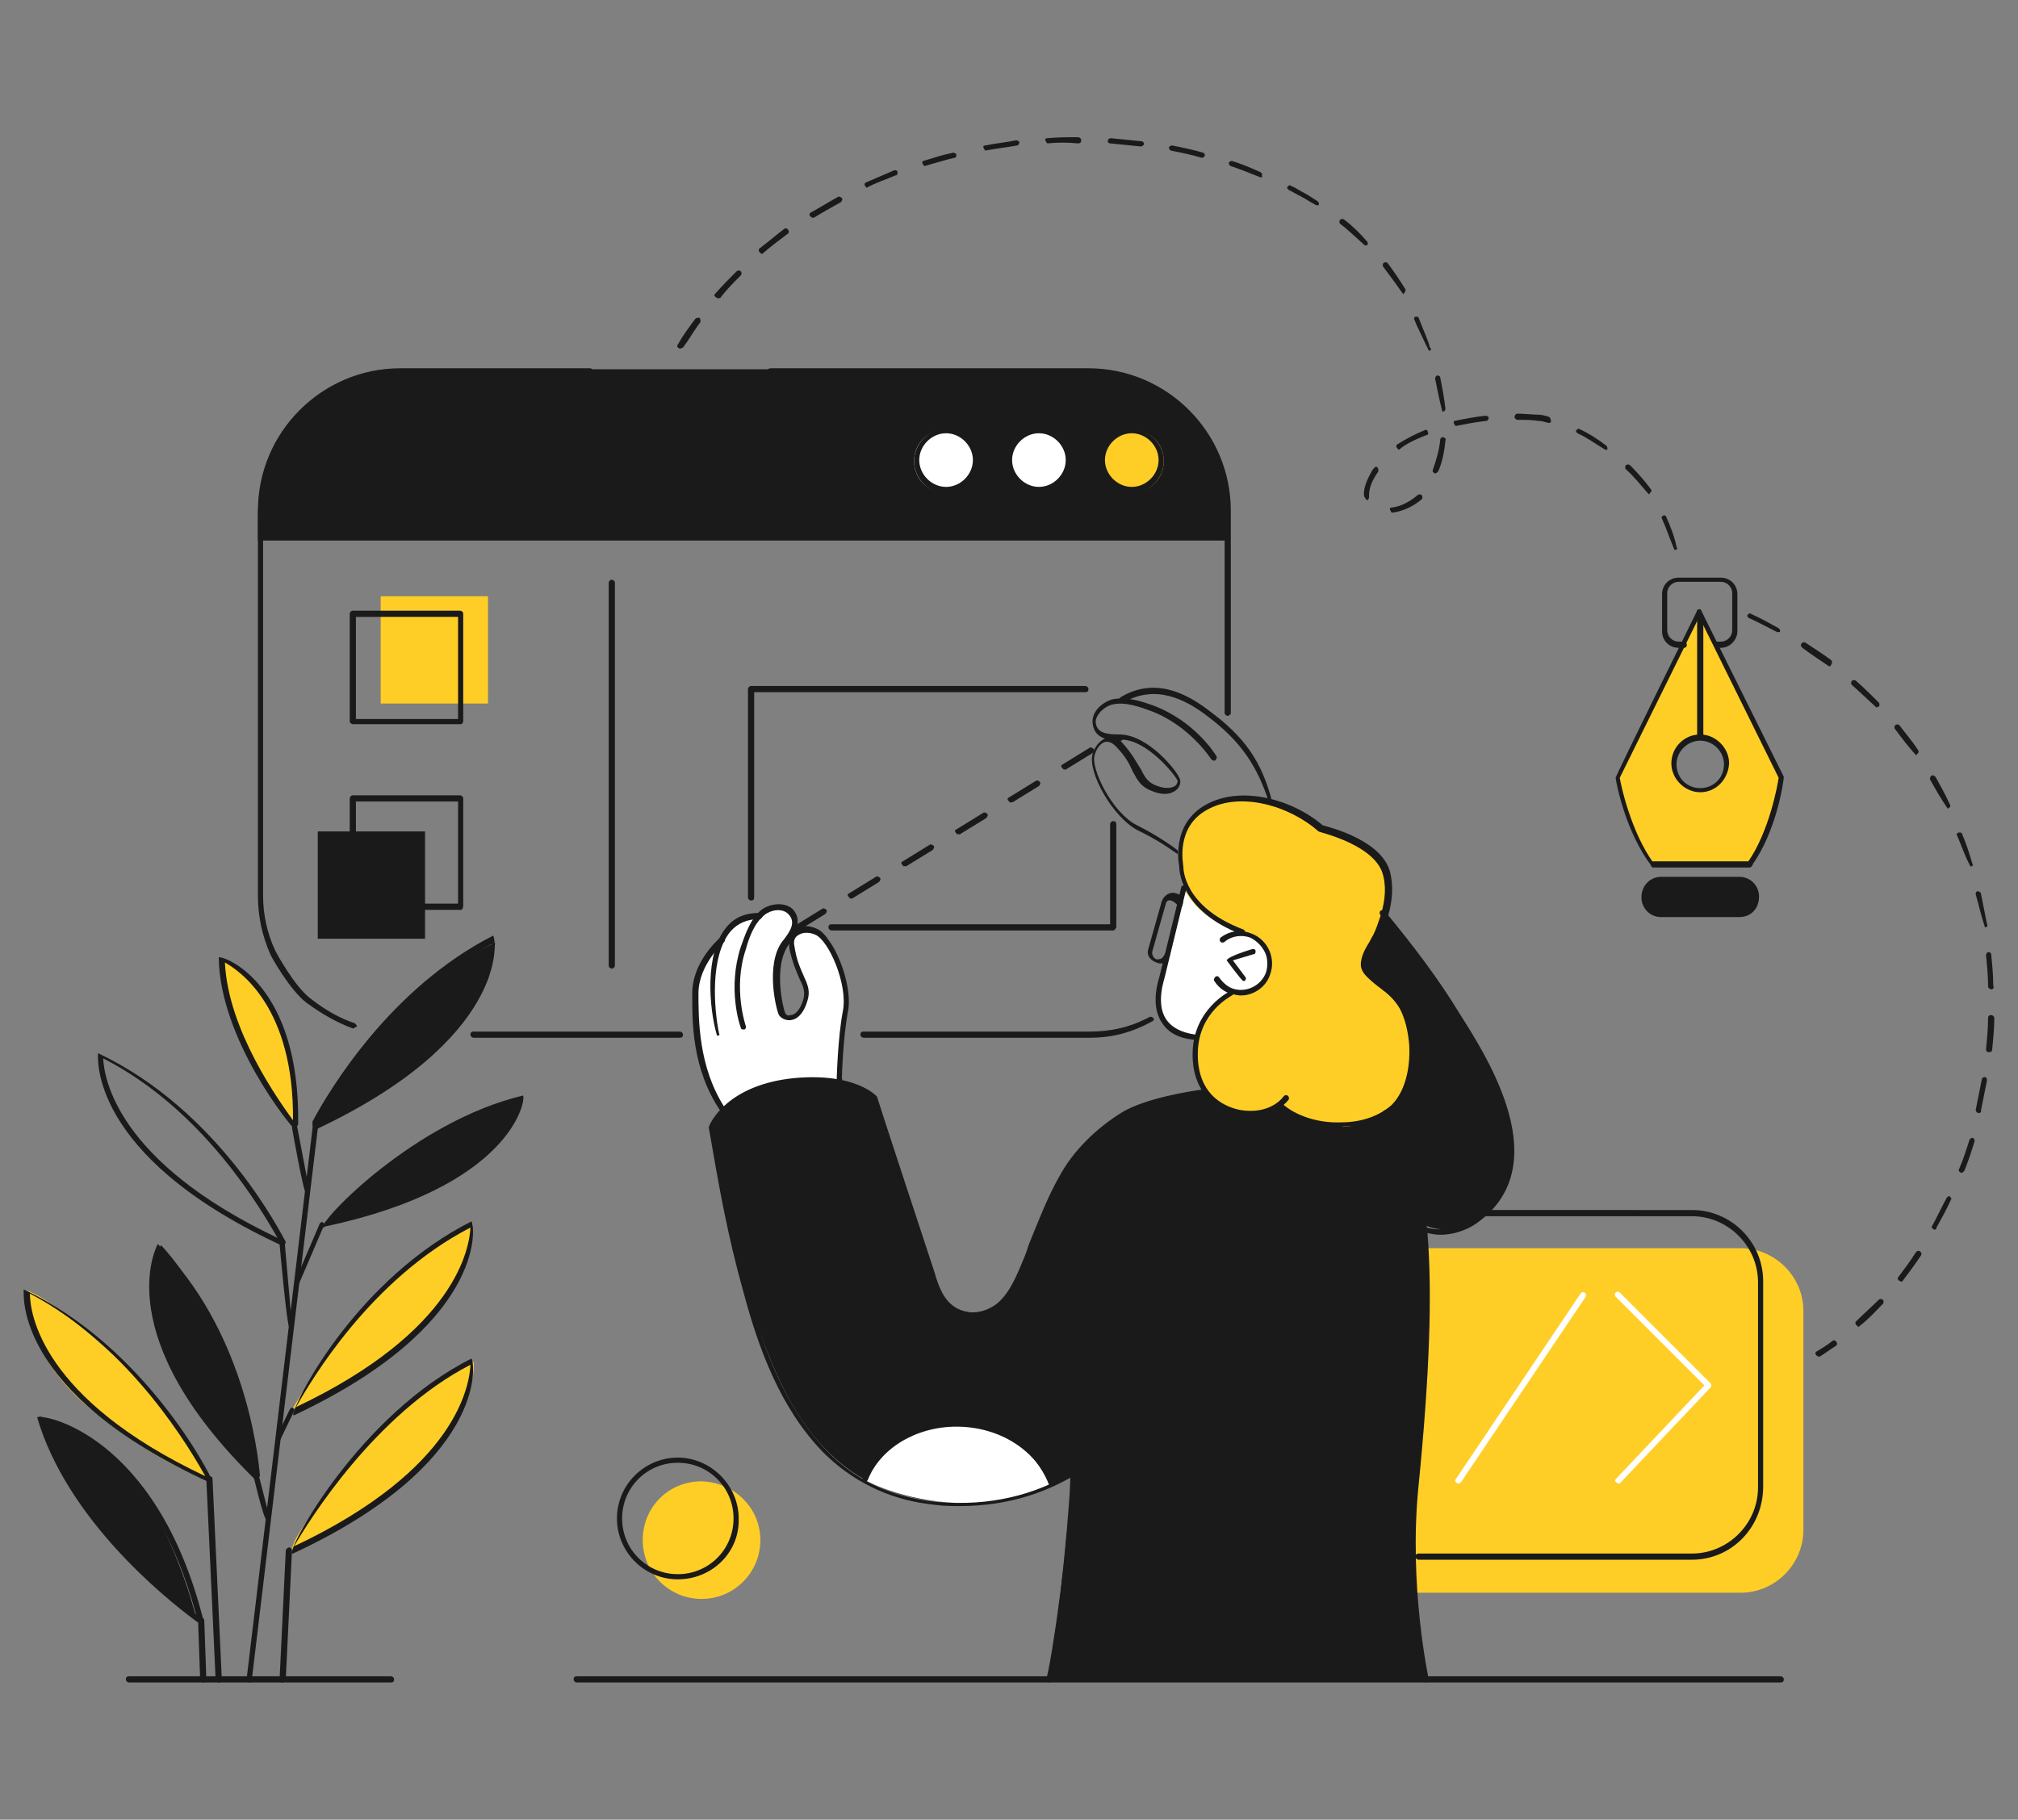 <svg xmlns="http://www.w3.org/2000/svg" xmlns:xlink="http://www.w3.org/1999/xlink" id="_Layer_" x="0px" y="0px" viewBox="0 0 195.6 176.4" style="enable-background:new 0 0 195.6 176.4;" xml:space="preserve"><rect x="0" y="0" width="195.6" height="176.4" fill="#808080" stroke="none"/><style type="text/css">	.st0{fill:#FFCE26;}	.st1{fill:#1A1A1A;}	.st2{fill:#FFFFFF;}</style><g>	<path class="st0" d="M134.9,121h33.8c3.3,0,6.1,2.7,6.1,6.1v21.2c0,3.3-2.7,6.1-6.1,6.1h-33.8c-3.3,0-6.1-2.7-6.1-6.1v-21.2  C128.8,123.7,131.6,121,134.9,121z"></path>	<path class="st1" d="M145.9,107.2c-0.9-2.4-2.7-6.1-4.7-9.2c-2.1-3.1-6.2-8.8-6.8-9.3l-1.6,2.8l-1.6,3.8l1.4,12.4l-16.1-1.9  c0,0-7.7,0.5-11.7,5.7c-4,5.2-3.5,7.1-5.6,11c-2.1,3.9-2.5,5.4-5.4,4.7c-2.8-0.6-3-2.6-3.7-4.7c-0.6-2-5-15.1-5.3-16.1  c0,0-3.1-2.5-8.4-1.6c-5.3,0.9-7.4,4.2-7.4,4.2s2.4,14.5,4.4,19.5c2,5.1,5.6,16.9,19,17.1c0,0,7.3,0.2,11.3-2.7  c0.3,0.2-1.2,16.2-2.1,19.8h36.7c0,0-2.1-10.3-1-18.8c1.1-8.5,1.3-20,1.1-21.7c-0.1-0.8-0.1-2-0.2-3.4c1.1,0.5,3.9,1,6.4-1.8  C147.4,113.7,146.8,109.6,145.9,107.2L145.9,107.2z"></path>	<path class="st2" d="M81.3,104.7c0,0,0.6-5.4,0.6-5.8c0.1-0.4,0.5-2.9-0.3-4.7c-0.8-1.8-0.9-3.5-2.3-3.7c-1.4-0.2-1.9-0.1-2.3,0.4  c-0.4,0.5-0.2,1.9,0.2,2.7c0.4,0.8,1.8,3.5,0.4,4.5c-1.4,1-1.9,0.2-2-1.1c-0.2-1.3-0.3-3.7,0.2-4.7s1.5-1.9,1.4-2.7  c0-0.8-0.8-1.6-1.8-1.5c-1,0.2-1.7,0.7-1.7,0.7s-3.3,0-4,2.9c0,0-2,1.6-2.4,4.2c-0.3,2.6,0.2,5.6,0.5,6.7c0.3,1.1,1.5,4.2,2.2,5  c0,0,2.5-2,4.5-2.4C76.5,104.8,81.3,104.7,81.3,104.7L81.3,104.7z"></path>	<path class="st2" d="M114.7,86c0,0-1.9,8.1-2.1,9.1c-0.2,1.1-0.9,4.6,3.4,5.3c0,0,0.5-1.7,1.6-2.7c1.1-1,1.9-1.7,1.9-1.7  s2.9,0.5,3.6-1.9c0.7-2.5-1.5-3.5-2.3-3.7c-0.8-0.2-1.5-0.5-1.5-0.5S115.4,87.8,114.7,86L114.7,86z"></path>	<path class="st0" d="M114.8,86c0,0-1.3-3.3,0-5.6c1.3-2.2,3.6-2.9,5.5-2.9c1.9,0,5.4,0.9,7.5,2.9c0,0,4.6,1.1,5.9,3.2  c1.3,2.1,0.6,4.6,0.3,5.3c-0.3,0.7-1.8,3.7-1.9,4.4c0,0-0.3,0.6,1.1,1.8c1.4,1.2,3.1,2.7,3.4,5.2c0.3,2.5,0.2,6.8-3.9,8.4  c-4.1,1.6-8.1-0.8-8.6-1.4c-0.4,0-4.6,1.7-6.9-1.1c-2.3-2.8-1.1-6.3-0.6-7.1s1.8-2.5,2.7-2.9c0,0,2.6,0.7,3.5-1.4  c0.8-2.1-0.2-3.6-1.1-4.1c-0.9-0.5-1.7-0.3-1.7-0.3S115.7,88.8,114.8,86L114.8,86z"></path>	<path class="st1" d="M168.6,88.7H161c-0.9,0-1.6-0.7-1.6-1.6c0-1,0.7-1.8,1.6-1.8h7.6c0.9,0,1.6,0.7,1.6,1.6  C170.3,87.9,169.5,88.7,168.6,88.7z"></path>	<path class="st0" d="M164.8,59.3l-7.9,16.1c0,0,1.1,6,3.4,8.4h9.3c0,0,2.9-4.9,3.1-8.4L164.8,59.3L164.8,59.3z M164.8,76.6  c-1.4,0-2.5-1.1-2.5-2.5c0-1.4,1.1-2.5,2.5-2.5c1.4,0,2.5,1.1,2.5,2.5C167.3,75.4,166.1,76.6,164.8,76.6z"></path>	<path class="st0" d="M28.4,136.5c0,0,3.5-6.2,8.1-11c4.6-4.8,9.3-6.9,9.3-6.9s-0.1,6.1-7,11.9C31.9,136.3,28.4,136.5,28.4,136.5z"></path>	<path class="st0" d="M28.7,109c0,0,0-5.5-1.2-8.7c-1.1-3.2-3.8-6.5-6-7.4c0,0,0,3.2,1.7,7.4c1.7,4.2,5.4,8.9,5.4,8.9L28.7,109  L28.7,109z"></path>	<path class="st1" d="M30.8,109.2c0,0,8-3.6,11.5-7.4s4.6-6,5-6.9c0.3-0.9,0.7-3.5,0.7-3.5s-5.4,2.2-10.3,7.7  C32.9,104.4,30.9,108.2,30.8,109.2L30.8,109.2z"></path>	<path class="st1" d="M31.3,118.7c0,0,8.5-1.9,12.8-4.7s6.5-6.6,6.6-7.4c0,0-6,1.1-11.2,5.1C34.2,115.7,31.3,118.7,31.3,118.7  L31.3,118.7z"></path>	<path class="st1" d="M24.9,143.1c0,0-0.6-7.7-3.6-13.7s-5.7-8.7-5.7-8.7s-2.3,4.4,0.8,11.2C19.5,138.7,24.9,143.1,24.9,143.1  L24.9,143.1z"></path>	<path class="st0" d="M28.3,150.3c0,0,8.4-3.9,12.4-8.1c3.9-4.2,5.5-8.5,5.2-10.2c0,0-6.2,2.9-10.5,8.3  C30.9,145.6,28.2,149.3,28.3,150.3z"></path>	<path class="st0" d="M20.3,143.5c0,0-2.5-5.8-7.1-10.1c-4.5-4.3-9.1-8-10.7-8.3c0,0-0.4,6,6.3,11.5S20.3,143.5,20.3,143.5  L20.3,143.5z"></path>	<path class="st1" d="M19.2,156.9c0,0-6.2-4.9-9.7-9.2c-3.4-4.3-5.7-10.4-5.7-10.4s6.6,1.7,10.2,7.6c3.7,5.9,5.1,12.3,5.1,12.3  V156.9z"></path>	<path class="st1" d="M119,50c0-7.8-6.2-14.2-13.7-14.2H38.7C31.1,35.8,25,42.2,25,50v2.4h94V50z"></path>	<path class="st2" d="M94.6,44.7c0,1.7-1.3,3-3,3c-1.7,0-3-1.3-3-3s1.3-3,3-3C93.2,41.7,94.6,43,94.6,44.7z"></path>	<path class="st2" d="M103.7,44.7c0,1.7-1.3,3-3,3c-1.7,0-3-1.3-3-3s1.3-3,3-3C102.3,41.7,103.7,43,103.7,44.7z"></path>	<path class="st0" d="M112.8,44.7c0,1.7-1.3,3-3,3c-1.7,0-3-1.3-3-3s1.3-3,3-3C111.5,41.7,112.8,43,112.8,44.7z"></path>	<rect x="36.9" y="57.8" class="st0" width="10.4" height="10.4"></rect>	<rect x="30.8" y="80.6" class="st1" width="10.4" height="10.4"></rect>	<path class="st0" d="M73.7,149.3c0,3.1-2.5,5.7-5.7,5.7c-3.1,0-5.7-2.5-5.7-5.7s2.5-5.7,5.7-5.7C71.2,143.7,73.7,146.2,73.7,149.3z  "></path>	<path class="st2" d="M83.7,143.4c0,0,3.5,2.1,9.2,2.3c5.7,0.2,8.8-1.7,8.8-1.7s-1.9-5.9-8.8-5.9S83.8,142.9,83.7,143.4L83.7,143.4z  "></path>	<path class="st1" d="M93,146c-0.7,0-1.4,0-2.2-0.1l-0.8-0.1c-4-0.5-7.5-2.3-10.2-5c-4.2-4.3-6.3-10.2-7.7-15.4  c-1.6-5.7-2.4-10.3-3.4-16.1c0.1-0.5,1.9-4.2,8.4-4.8c5.8-0.5,7.8,1.7,7.9,1.8c0,0.1,5.6,17.1,5.6,17.1c0.4,1.4,0.9,2.7,2.1,3.4  c1.2,0.7,2.7,0.5,3.9-0.4c1.1-0.9,1.7-2.2,2.3-3.6c0.3-0.7,0.6-1.4,0.8-2.1c0.9-2.2,1.8-4.6,3-6.7c1.3-2.4,3.5-4.6,6.1-6.2  c2.2-1.3,6.3-2,7.9-2.2c0.2,0,0.3,0.1,0.3,0.2c0,0.1-0.1,0.3-0.2,0.3c-1.3,0.2-5.5,0.8-7.7,2.2c-2.6,1.6-4.7,3.6-6,6  c-1.2,2.1-2.1,4.4-3,6.7c-0.3,0.7-0.6,1.4-0.8,2.1c-0.6,1.4-1.3,2.9-2.4,3.9c-1.3,1.1-3,1.3-4.5,0.5c-1.4-0.8-1.9-2.3-2.3-3.7  l-1.9-5.9l-3.6-11c-0.3-0.3-2.2-2-7.4-1.6c-5.7,0.5-7.7,3.6-8,4.1c1,5.9,1.8,10.5,3.4,16.1c1.4,5.2,3.5,11,7.6,15.2  c2.6,2.7,6,4.3,9.8,4.8l0.8,0.1c21,1.8,26-22.4,26.1-22.7c0-0.1,0.2-0.2,0.3-0.2c0.1,0,0.2,0.2,0.2,0.3  C117.4,123.1,112.6,146,93,146L93,146z"></path>	<path class="st2" d="M141.3,143.8c-0.3-0.1-0.3-0.3-0.2-0.4l12.1-18c0.1-0.1,0.2-0.2,0.4-0.1c0.1,0.1,0.2,0.2,0.1,0.4l-12.1,18  C141.5,143.8,141.4,143.8,141.3,143.8L141.3,143.8z"></path>	<path class="st2" d="M156.8,143.8c-0.3-0.2-0.3-0.3-0.2-0.4l8.6-9.1l-8.6-8.6c-0.1-0.1-0.1-0.3,0-0.4c0.1-0.1,0.3-0.1,0.4,0  l8.8,8.8c0.1,0.1,0.1,0.3,0,0.4l-8.8,9.3C157,143.8,156.9,143.8,156.8,143.8L156.8,143.8z"></path>	<path class="st1" d="M37.9,163.1H12.5c-0.1,0-0.3-0.1-0.3-0.3c0-0.2,0.1-0.3,0.3-0.3h25.4c0.1,0,0.3,0.1,0.3,0.3  C38.2,163,38.1,163.1,37.9,163.1z"></path>	<path class="st1" d="M20.3,143.7c-19-8.7-18-18.3-18-18.7c11.9,5.6,18.2,18.2,18.2,18.4C20.5,143.7,20.4,143.7,20.3,143.7z   M2.9,125.4c0,1.9,1.1,10.2,17,17.7C18.6,140.8,12.8,130.6,2.9,125.4z"></path>	<path class="st1" d="M28.3,150.6c-0.4-0.6,6.6-13.5,17.4-18.9c0.4,0.6,1.4,10.2-17.3,18.9C28.3,150.6,28.3,150.6,28.3,150.6  L28.3,150.6z M45.6,132.3c-9.3,4.8-15.7,15.2-17.1,17.6C44.4,142.4,45.5,134.2,45.6,132.3z"></path>	<path class="st1" d="M19.5,157.4c-0.2,0-0.7-0.4-0.7-0.4c-2.8-2.1-12.3-9.7-15.2-19.6C4,137,15.1,138.9,19.7,157  C19.6,157.4,19.5,157.4,19.5,157.4z M4.2,137.6c3,9.7,12.6,17.3,14.8,18.9C14.9,141.3,6.3,138.2,4.2,137.6z"></path>	<path class="st1" d="M24.7,143.4c-14.1-13.8-9.6-22.5-9.4-22.8c8.3,8.2,9.7,20.1,9.9,22.5C24.8,143.4,24.7,143.4,24.7,143.4  L24.7,143.4z M15.6,121.1c-0.7,1.7-2.8,9.7,9,21.5C24.3,139.7,22.7,128.8,15.6,121.1z"></path>	<path class="st1" d="M27.5,120.8c-0.1,0-0.7-0.3-0.7-0.3c-18.2-8.6-17.3-18-17.3-18.4c11.9,5.6,17.9,17.8,18.2,18.3  C27.6,120.8,27.5,120.8,27.5,120.8L27.5,120.8z M10,102.6c0.1,1.9,1.3,10,16.9,17.4C25.4,117.4,19.8,107.6,10,102.6z"></path>	<path class="st1" d="M28.5,109.4c-0.3-0.2-7.2-8.6-7.3-16.6c0.7-0.1,7.9,2.7,7.7,16.2C28.7,109.4,28.6,109.4,28.5,109.4z   M21.8,93.3c0.3,6.6,5.3,13.5,6.6,15.3C28.5,97.6,23.2,94.1,21.8,93.3z"></path>	<path class="st1" d="M30.5,109.6c-0.3-0.3-0.2-0.9-0.2-0.9c1.6-3,7.5-12.9,17.5-18c0.4,0.6,1.3,10.1-17.2,18.8  C30.6,109.6,30.6,109.7,30.5,109.6L30.5,109.6z M30.9,108.9c15.6-7.4,16.8-15.6,16.8-17.4C38.1,96.5,32.4,106,30.9,108.9z"></path>	<path class="st1" d="M28.4,137.2c0.3-1.8,6.4-13.3,17.3-18.8c0.4,0.6,1.3,10.1-17.2,18.8C28.5,137.1,28.5,137.2,28.4,137.2z   M45.6,119c-9.7,5-15.5,14.9-16.9,17.4C44.3,129,45.5,120.9,45.6,119z"></path>	<path class="st1" d="M31.3,119c-0.3-0.7,8.9-10.3,19.4-12.8c0.3,0.6-1.3,8.9-19.2,12.7C31.4,119,31.3,119,31.3,119L31.3,119z   M50.3,106.9c-8.8,2.3-16.7,9.6-18.6,11.5C46.7,115.1,49.8,108.6,50.3,106.9z"></path>	<path class="st1" d="M24.2,163.1c-0.2,0-0.3-0.2-0.3-0.3l6.4-53.5c0-0.1,0.1-0.2,0.3-0.2c0.1,0,0.2,0.2,0.2,0.3l-6.4,53.5  C24.4,163,24.3,163.1,24.2,163.1L24.2,163.1z"></path>	<path class="st1" d="M21.2,163.1c-0.1,0-0.3-0.1-0.3-0.3l-0.9-19.4c0-0.1,0.1-0.3,0.3-0.3c0.2,0,0.3,0.1,0.3,0.3l0.9,19.4  C21.5,163,21.4,163.1,21.2,163.1L21.2,163.1z"></path>	<path class="st1" d="M19.7,163.1c-0.1,0-0.3-0.1-0.3-0.3l-0.2-5.7c0-0.1,0.1-0.3,0.3-0.3c0.1,0,0.3,0.1,0.3,0.3l0.2,5.7  C19.9,163,19.8,163.1,19.7,163.1L19.7,163.1L19.7,163.1z"></path>	<path class="st1" d="M27.4,163.1c-0.2,0-0.3-0.1-0.3-0.3l0.6-12.5c0-0.1,0.1-0.2,0.3-0.3c0.1,0,0.3,0.1,0.3,0.3l-0.6,12.5  C27.6,163,27.5,163.1,27.4,163.1z"></path>	<path class="st1" d="M25.8,147.3c-0.3-0.2-1.3-4.5-1.3-4.5c0-0.1,0-0.3,0.2-0.3c0.1,0,0.3,0.1,0.3,0.2l1.1,4.3  C26.1,147.1,26,147.2,25.8,147.3C25.9,147.3,25.9,147.3,25.8,147.3L25.8,147.3z"></path>	<path class="st1" d="M27,139.7c-0.2-0.1-0.3-0.2-0.2-0.4l1.3-2.7c0.1-0.1,0.2-0.2,0.3-0.1c0.1,0.1,0.2,0.2,0.1,0.3l-1.3,2.7  C27.1,139.7,27.1,139.7,27,139.7z"></path>	<path class="st1" d="M28.1,128.9c-0.3-0.2-1-8.3-1-8.3c0-0.1,0.1-0.3,0.2-0.3c0.1,0,0.3,0.1,0.3,0.2l0.7,8  C28.4,128.7,28.3,128.8,28.1,128.9L28.1,128.9L28.1,128.9z"></path>	<path class="st1" d="M29.7,115.8c-0.3-0.2-1.4-6.5-1.4-6.5c0-0.1,0.1-0.3,0.2-0.3c0.2,0,0.3,0.1,0.3,0.2l1.2,6.3  C30,115.6,29.9,115.7,29.7,115.8C29.7,115.7,29.7,115.7,29.7,115.8L29.7,115.8z"></path>	<path class="st1" d="M28.8,124.6c-0.2-0.1-0.3-0.2-0.2-0.4l2.4-5.6c0.1-0.1,0.2-0.2,0.3-0.1c0.1,0.1,0.2,0.2,0.1,0.3l-2.4,5.6  C29,124.5,28.9,124.6,28.8,124.6z"></path>	<path class="st1" d="M160.2,84.1c-2.7-3.4-3.6-8.5-3.6-8.7c0-0.2,7.9-16.2,7.9-16.2c0.1-0.1,0.2-0.2,0.3-0.1  c0.1,0.1,0.2,0.2,0.1,0.3l-7.9,16c0.1,0.7,1.1,5.3,3.3,8.3c0.1,0.1,0.1,0.3-0.1,0.4C160.3,84.1,160.3,84.1,160.2,84.1L160.2,84.1z"></path>	<path class="st1" d="M169.6,84c-0.3-0.1-0.3-0.3-0.2-0.4c2.1-3,2.9-7.5,3-8.2l-7.9-16c-0.1-0.1,0-0.3,0.1-0.3  c0.1-0.1,0.3,0,0.3,0.1l8,16.1c0,0.4-0.7,5.3-3.1,8.6C169.8,84,169.7,84,169.6,84L169.6,84z"></path>	<path class="st1" d="M169.6,84.1h-9.3c-0.1,0-0.3-0.1-0.3-0.3c0-0.2,0.1-0.3,0.3-0.3h9.3c0.1,0,0.3,0.1,0.3,0.3  C169.8,84,169.7,84.1,169.6,84.1z"></path>	<path class="st1" d="M168.6,88.9H161c-1.1,0-1.9-0.9-1.9-1.9c0-1.2,0.9-2,1.9-2h7.6c1.1,0,1.9,0.9,1.9,1.9  C170.5,88.1,169.7,88.9,168.6,88.9z M161,85.5c-0.8,0-1.4,0.6-1.4,1.4c0,0.9,0.6,1.5,1.4,1.5h7.6c0.8,0,1.4-0.6,1.4-1.4  c0-0.9-0.6-1.5-1.4-1.5H161z"></path>	<path class="st1" d="M164.8,76.8c-1.5,0-2.8-1.3-2.8-2.8c0-1.5,1.2-2.8,2.8-2.8c1.5,0,2.8,1.3,2.8,2.8  C167.5,75.6,166.3,76.8,164.8,76.8z M164.8,71.8c-1.2,0-2.3,1-2.3,2.3s1,2.3,2.3,2.3c1.3,0,2.3-1,2.3-2.3S166,71.8,164.8,71.8z"></path>	<path class="st1" d="M164.8,71.6c-0.1,0-0.3-0.1-0.3-0.3V59.7c0-0.1,0.1-0.3,0.3-0.3c0.2,0,0.3,0.1,0.3,0.3v11.7  C165,71.5,164.9,71.6,164.8,71.6z"></path>	<path class="st1" d="M166.8,62.8h-0.4c-0.1,0-0.3-0.1-0.3-0.3c0-0.1,0.1-0.3,0.3-0.3h0.4c0.6,0,1.1-0.5,1.1-1.1v-3.6  c0-0.6-0.5-1.1-1.1-1.1h-4.1c-0.6,0-1.1,0.5-1.1,1.1v3.6c0,0.6,0.5,1.1,1.1,1.1h0.5c0.1,0,0.3,0.1,0.3,0.3c0,0.2-0.1,0.3-0.3,0.3  h-0.5c-0.9,0-1.6-0.7-1.6-1.6v-3.6c0-0.9,0.7-1.6,1.6-1.6h4.1c0.9,0,1.6,0.7,1.6,1.6v3.6C168.4,62,167.7,62.8,166.8,62.8z"></path>	<path class="st1" d="M120.3,96.5c-0.4,0-0.7-0.1-1.1-0.2c-0.6-0.2-1.1-0.6-1.5-1.2c-0.1-0.1,0-0.3,0.1-0.4c0.1-0.1,0.3-0.1,0.4,0.1  c0.3,0.4,0.7,0.8,1.2,1c1.3,0.5,2.8-0.2,3.3-1.5c0.2-0.6,0.2-1.4-0.1-2c-0.3-0.6-0.8-1.1-1.4-1.4c-0.8-0.3-1.8-0.2-2.5,0.4  c-0.1,0.1-0.3,0.1-0.4,0c-0.1-0.1-0.1-0.3,0-0.4c0.9-0.7,2-0.8,3-0.4c1.6,0.6,2.4,2.4,1.8,4C122.7,95.7,121.5,96.5,120.3,96.5  L120.3,96.5z"></path>	<path class="st1" d="M120.5,95.1c-0.2-0.1-1.6-2-1.6-2c0.1-0.4,2.5-1.1,2.5-1.1c0.1,0,0.3,0,0.3,0.2c0,0.1,0,0.3-0.2,0.3l-2,0.6  l1.2,1.6c0.1,0.1,0.1,0.3-0.1,0.4C120.6,95.1,120.5,95.1,120.5,95.1L120.5,95.1z"></path>	<path class="st1" d="M115.9,100.8c-1.6-0.1-2.7-0.7-3.3-1.7c-1.2-1.8-0.2-4.4-0.2-4.5l2.1-8.6c0-0.1,0.2-0.2,0.3-0.2  c0.1,0,0.2,0.2,0.2,0.3l-2.1,8.6c0,0.1-0.9,2.5,0.1,4.1c0.5,0.8,1.5,1.3,2.9,1.5c0.1,0,0.3,0.1,0.2,0.3  C116.2,100.7,116.1,100.8,115.9,100.8z"></path>	<path class="st1" d="M112.4,93.4c-0.9-0.2-1.3-0.8-1.1-1.4l1.3-4.6c0.2-0.6,0.8-1,1.4-0.8c0.3,0.1,0.5,0.2,0.6,0.4  c0.1,0.2,0.1,0.5,0,0.8c0,0.1-0.2,0.2-0.3,0.2c-0.1,0-0.2-0.2-0.2-0.3c-0.6-0.6-1-0.5-1.1-0.1l-1.3,4.6c-0.1,0.3,0.1,0.7,0.4,0.8  c0.2,0,0.3,0,0.5-0.1c0.1-0.1,0.2-0.2,0.3-0.4c0-0.1,0.2-0.2,0.3-0.2c0.1,0,0.2,0.2,0.2,0.3c-0.1,0.3-0.3,0.5-0.5,0.7  C112.8,93.4,112.6,93.4,112.4,93.4L112.4,93.4z"></path>	<path class="st1" d="M101.6,163.1c-0.2-0.1-0.3-0.2-0.2-0.3c0.5-1.4,2.4-14.6,2.4-19.9c0-0.1,0.1-0.3,0.3-0.3  c0.2,0,0.3,0.1,0.3,0.3c0,5.1-1.8,18.4-2.4,20.1C101.8,163,101.7,163.1,101.6,163.1L101.6,163.1z"></path>	<path class="st1" d="M139.6,119.7c-0.5,0-0.9-0.1-1.4-0.2c-0.1,0-0.2-0.2-0.2-0.3c0-0.1,0.2-0.2,0.3-0.2c1.3,0.4,3,0.1,4.5-0.9  c6.6-4.6,2.5-12.8-1.7-19.5c-2-3.2-4.4-6.5-7.3-9.9c-0.1-0.1-0.1-0.3,0-0.4c0.1-0.1,0.3-0.1,0.4,0c2.9,3.5,5.3,6.7,7.3,10  c2.8,4.4,9.4,14.8,1.6,20.3C142.1,119.3,140.8,119.7,139.6,119.7L139.6,119.7z"></path>	<path class="st1" d="M138.2,163.1c-0.3-0.3-2.3-9.4-1.3-19.2c2.1-20.6,1.2-31.7-2.8-35.8c-0.1-0.1-0.1-0.3,0-0.4  c0.1-0.1,0.3-0.1,0.4,0c4.2,4.3,5.1,15.2,3,36.3c-1,9.8,1,18.8,1,18.9C138.5,162.9,138.4,163.1,138.2,163.1  C138.3,163.1,138.3,163.1,138.2,163.1L138.2,163.1z"></path>	<path class="st1" d="M172.6,163.1H55.9c-0.1,0-0.3-0.1-0.3-0.3c0-0.2,0.1-0.3,0.3-0.3h116.7c0.1,0,0.3,0.1,0.3,0.3  C172.9,163,172.8,163.1,172.6,163.1z"></path>	<path class="st1" d="M121.4,108.2c-0.4,0-0.7,0-1.2-0.1c-2.3-0.4-4.7-2.2-4.6-6.1c0.1-4.2,3.6-5.9,3.6-5.9c0.1-0.1,0.3,0,0.3,0.1  c0.1,0.1,0,0.3-0.1,0.3c-0.1,0.1-3.2,1.6-3.3,5.5c-0.1,4.5,3.1,5.4,4.1,5.6c3,0.5,4.2-1.3,4.2-1.3c0.1-0.1,0.2-0.2,0.4-0.1  c0.1,0.1,0.2,0.2,0.1,0.4C124.9,106.6,123.9,108.1,121.4,108.2L121.4,108.2z"></path>	<path class="st1" d="M129.8,109.4c-2.4,0-4.7-0.8-5.9-2c-0.1-0.1-0.1-0.3,0-0.4c0.1-0.1,0.3-0.1,0.4,0c1.2,1.1,3.4,1.9,5.7,1.8  c2.1,0,3.8-0.7,4.9-1.7c1.2-1.2,1.8-3.3,1.7-5.7c-0.1-1.4-0.4-2.6-0.9-3.6c-0.4-0.8-1.1-1.4-1.9-2c-0.4-0.3-0.9-0.7-1.3-1.1  c-0.3-0.3-0.6-0.7-0.6-1.2c0-0.6,0.3-1.3,0.6-1.8c0.2-0.3,0.4-0.7,0.4-0.7c0.3-0.5,0.5-1,0.7-1.6c0.6-1.6,0.8-3.1,0.5-4.4  c-0.6-3.1-6.2-4.3-6.3-4.4c-2.8-2.5-7.6-3.9-10.8-2.1c-3.1,1.7-2.3,5.3-2.3,5.5c0,0.2,0,3.9,5.8,6.1c0.1,0,0.2,0.2,0.2,0.3  s-0.2,0.2-0.3,0.2c-6.1-2.3-6.1-6.4-6.1-6.6c0,0-0.9-4.1,2.6-6c3.4-1.9,8.4-0.5,11.3,2c0.7,0.2,6,1.5,6.6,4.8  c0.3,1.5,0.1,3.1-0.5,4.7c-0.2,0.6-0.5,1.1-0.8,1.6l-0.2,0.4c-0.4,0.8-0.7,1.4-0.7,1.8c0,0.3,0.3,0.6,0.5,0.9  c0.4,0.4,0.8,0.7,1.2,1.1c0.7,0.6,1.5,1.2,2,2.1c0.6,1.1,0.9,2.4,0.9,3.8c0.1,1.5-0.1,4.2-1.8,6.1c-1.1,1.2-3,1.9-5.2,1.9  C129.9,109.4,129.8,109.4,129.8,109.4L129.8,109.4z"></path>	<path class="st1" d="M176.2,131.5c-0.3-0.2-0.3-0.4-0.1-0.5c0.5-0.3,1-0.6,1.5-1c0.1-0.1,0.3-0.1,0.4,0.1c0.1,0.1,0.1,0.3-0.1,0.4  c-0.5,0.3-1,0.7-1.5,1C176.3,131.5,176.3,131.5,176.2,131.5L176.2,131.5z M180.1,128.6c-0.3-0.2-0.3-0.4-0.2-0.5  c0.7-0.7,1.5-1.4,2.2-2.1c0.1-0.1,0.3-0.1,0.4,0c0.1,0.1,0.1,0.3,0,0.4c-0.7,0.7-1.4,1.5-2.2,2.1  C180.2,128.6,180.1,128.7,180.1,128.6L180.1,128.6z M184.2,124.2c-0.3-0.1-0.3-0.3-0.2-0.4c0.6-0.8,1.2-1.6,1.7-2.4  c0.1-0.1,0.2-0.2,0.4-0.1c0.1,0.1,0.2,0.2,0.1,0.4c-0.6,0.9-1.2,1.7-1.8,2.5C184.4,124.2,184.3,124.3,184.2,124.2L184.2,124.2z   M187.5,119.2c-0.3-0.1-0.3-0.3-0.2-0.4c0.5-0.9,0.9-1.8,1.4-2.7c0.1-0.1,0.2-0.2,0.3-0.1c0.1,0.1,0.2,0.2,0.1,0.3  c-0.4,0.9-0.9,1.8-1.4,2.7C187.7,119.2,187.6,119.2,187.5,119.2L187.5,119.2z M190.1,113.7c-0.2-0.1-0.3-0.2-0.2-0.4  c0.4-0.9,0.7-1.9,1-2.8c0-0.1,0.2-0.2,0.3-0.2c0.1,0,0.2,0.2,0.2,0.3c-0.3,1-0.6,1.9-1,2.9C190.3,113.6,190.2,113.7,190.1,113.7  L190.1,113.7z M191.8,107.9c-0.2,0-0.3-0.2-0.3-0.3c0.2-1,0.4-2,0.6-3c0-0.1,0.2-0.2,0.3-0.2c0.1,0,0.2,0.2,0.2,0.3  c-0.2,1-0.4,2-0.6,3C192.1,107.8,191.9,107.9,191.8,107.9z M192.8,102c-0.2,0-0.3-0.1-0.3-0.3c0.1-1,0.2-2,0.2-3  c0-0.2,0.1-0.3,0.3-0.3c0.1,0,0.3,0.1,0.3,0.3c0,1-0.1,2-0.2,3C193.1,101.9,193,102,192.8,102z M193,95.9c-0.1,0-0.3-0.1-0.3-0.3  c0-1-0.1-2-0.2-3c0-0.1,0.1-0.3,0.2-0.3c0.2,0,0.3,0.1,0.3,0.2c0.1,1,0.2,2,0.2,3C193.3,95.8,193.2,95.9,193,95.9L193,95.9  L193,95.9z M192.4,89.9c-0.4-1.2-0.6-2.2-0.9-3.2c0-0.1,0-0.3,0.2-0.3c0.1,0,0.3,0.1,0.3,0.2c0.2,1,0.4,2,0.6,3  C192.7,89.7,192.6,89.9,192.4,89.9C192.5,89.9,192.4,89.9,192.4,89.9L192.4,89.9z M191,84c-0.6-1.1-0.9-2.1-1.3-3  c-0.1-0.1,0-0.3,0.2-0.3c0.1,0,0.3,0,0.3,0.2c0.4,0.9,0.7,1.9,1,2.9C191.3,83.8,191.2,84,191,84C191.1,84,191,84,191,84L191,84z   M188.8,78.4c-0.7-1-1.2-1.9-1.7-2.8c-0.1-0.1,0-0.3,0.1-0.4c0.1-0.1,0.3,0,0.4,0.1c0.5,0.9,1,1.8,1.4,2.7c0.1,0.1,0,0.3-0.1,0.3  C188.8,78.4,188.8,78.4,188.8,78.4z M185.7,73.2c-0.8-0.9-1.4-1.7-2-2.5c-0.1-0.1-0.1-0.3,0-0.4c0.1-0.1,0.3-0.1,0.4,0  c0.6,0.8,1.3,1.6,1.8,2.4c0.1,0.1,0.1,0.3-0.1,0.4C185.8,73.2,185.7,73.2,185.7,73.2L185.7,73.2z M181.9,68.6  c-0.9-0.8-1.6-1.5-2.4-2.2c-0.1-0.1-0.1-0.3,0-0.4c0.1-0.1,0.3-0.1,0.4,0c0.8,0.7,1.5,1.4,2.2,2.1c0.1,0.1,0.1,0.3,0,0.4  C182,68.5,181.9,68.6,181.9,68.6L181.9,68.6z M177.3,64.6c-0.9-0.6-1.8-1.2-2.6-1.8c-0.1-0.1-0.2-0.2-0.1-0.4  c0.1-0.1,0.2-0.2,0.4-0.1c0.9,0.6,1.7,1.1,2.5,1.7c0.1,0.1,0.1,0.3,0,0.4C177.5,64.5,177.4,64.6,177.3,64.6L177.3,64.6z   M172.3,61.3c-1-0.5-1.9-1-2.8-1.4c-0.1-0.1-0.2-0.2-0.1-0.3c0.1-0.1,0.2-0.2,0.3-0.1c0.9,0.4,1.8,0.9,2.7,1.4  c0.1,0.1,0.2,0.2,0.1,0.4C172.4,61.2,172.3,61.3,172.3,61.3L172.3,61.3z"></path>	<path class="st1" d="M162.3,53.3c-0.5-1.2-0.8-2.1-1.2-3c-0.1-0.1,0-0.3,0.1-0.3c0.1-0.1,0.3,0,0.3,0.1c0.4,0.9,0.8,1.9,1,2.9  C162.6,53.2,162.6,53.3,162.3,53.3C162.4,53.3,162.4,53.3,162.3,53.3L162.3,53.3z M134.9,49.7c-0.3-0.4-0.2-0.5,0-0.5  c0.9-0.1,1.8-0.6,2.5-1.2c0.1-0.1,0.3-0.1,0.4,0c0.1,0.1,0.1,0.3,0,0.4C137,49.1,135.9,49.6,134.9,49.7  C134.9,49.7,134.9,49.7,134.9,49.7L134.9,49.7z M132.5,48.5c-0.3-0.3-0.3-0.5-0.3-0.6c0-0.7,0.3-1.4,0.8-2.3  c0.3-0.4,0.4-0.4,0.5-0.3c0.1,0.1,0.1,0.2,0.1,0.4c-0.7,1-0.9,1.7-0.9,2.3C132.7,48.3,132.7,48.4,132.5,48.5  C132.5,48.5,132.5,48.5,132.5,48.5L132.5,48.5z M159.8,47.9c-0.8-0.9-1.4-1.7-2.2-2.4c-0.1-0.1-0.1-0.3,0-0.4  c0.1-0.1,0.3-0.1,0.4,0c0.7,0.7,1.4,1.5,2,2.3c0.1,0.1,0.1,0.3-0.1,0.4C159.9,47.9,159.9,47.9,159.8,47.9L159.8,47.9z M139.1,45.9  c-0.2-0.1-0.3-0.2-0.2-0.4c0.3-0.9,0.6-1.8,0.7-2.9c0-0.1,0.2-0.3,0.3-0.2c0.1,0,0.3,0.1,0.2,0.3c-0.1,1.1-0.3,2.1-0.7,3  C139.3,45.8,139.2,45.9,139.1,45.9L139.1,45.9z M155.6,43.6c-1-0.6-1.8-1.2-2.7-1.6c-0.1-0.1-0.2-0.2-0.1-0.3  c0.1-0.1,0.2-0.2,0.3-0.1c0.9,0.4,1.8,1,2.6,1.6c0.1,0.1,0.1,0.2,0.1,0.4C155.7,43.6,155.6,43.6,155.6,43.6z M135.6,43.6  c-0.3-0.2-0.3-0.4-0.2-0.5c0.8-0.5,1.7-1,2.7-1.4c0.1-0.1,0.3,0,0.3,0.2c0.1,0.1,0,0.3-0.2,0.3c-1,0.4-1.9,0.8-2.6,1.4  C135.7,43.6,135.6,43.6,135.6,43.6L135.6,43.6z M141.1,41.3c-0.3-0.3-0.2-0.5-0.1-0.5c1-0.2,2-0.4,3-0.5c0.1,0,0.3,0.1,0.3,0.2  c0,0.1-0.1,0.3-0.2,0.3C143.1,40.9,142.1,41.1,141.1,41.3C141.2,41.3,141.2,41.3,141.1,41.3z M150.1,41c-0.4-0.1-0.7-0.2-1-0.2  c-0.6-0.1-1.3-0.1-2-0.1c-0.1,0-0.3-0.1-0.3-0.3c0-0.1,0.1-0.3,0.3-0.3c0.7,0,1.4,0.1,2,0.1c0.3,0,0.7,0.1,1,0.2  c0.1,0,0.2,0.2,0.2,0.3C150.4,40.9,150.3,41,150.1,41z M139.8,39.9c-0.3-1.2-0.5-2.2-0.7-3.2c0-0.1,0.1-0.3,0.2-0.3  c0.2,0,0.3,0.1,0.3,0.2c0.2,1,0.4,2.1,0.5,3C140.1,39.8,140,39.9,139.8,39.9L139.8,39.9z M138.5,34c-0.5-1-0.8-1.7-1.2-2.5  l-0.2-0.5c-0.1-0.1,0-0.3,0.1-0.3s0.3,0,0.3,0.1l0.2,0.5c0.3,0.8,0.7,1.6,0.9,2.4C138.8,33.8,138.7,34,138.5,34  C138.6,34,138.5,34,138.5,34L138.5,34z M65.9,33.8c-0.3-0.1-0.3-0.3-0.2-0.4c0.5-0.9,1.1-1.7,1.7-2.5c0.1-0.1,0.2-0.1,0.4-0.1  c0.1,0.1,0.1,0.3,0.1,0.4c-0.6,0.8-1.1,1.7-1.7,2.5C66.1,33.7,66,33.8,65.9,33.8L65.9,33.8z M69.5,28.9c-0.3-0.2-0.3-0.3-0.2-0.4  c0.7-0.8,1.4-1.5,2.1-2.2c0.1-0.1,0.3-0.1,0.4,0s0.1,0.3,0,0.4c-0.7,0.7-1.4,1.4-2,2.2C69.6,28.9,69.6,28.9,69.5,28.9L69.5,28.9z   M136,28.5c-0.7-1-1.3-1.8-1.9-2.6c-0.1-0.1-0.1-0.3,0-0.4c0.1-0.1,0.3-0.1,0.4,0c0.6,0.8,1.2,1.7,1.7,2.5c0.1,0.1,0,0.3-0.1,0.4  C136.1,28.5,136,28.5,136,28.5L136,28.5z M73.8,24.6c-0.3-0.2-0.3-0.4-0.2-0.5c0.8-0.6,1.6-1.3,2.4-1.9c0.1-0.1,0.3-0.1,0.4,0.1  c0.1,0.1,0.1,0.3-0.1,0.4c-0.8,0.6-1.6,1.2-2.4,1.9C73.9,24.6,73.8,24.6,73.8,24.6L73.8,24.6z M132.3,23.8  c-0.9-0.8-1.6-1.5-2.4-2.1c-0.1-0.1-0.1-0.3,0-0.4c0.1-0.1,0.3-0.1,0.4,0c0.8,0.6,1.5,1.3,2.2,2.1c0.1,0.1,0.1,0.3,0,0.4  C132.4,23.7,132.4,23.8,132.3,23.8L132.3,23.8z M78.7,21.1c-0.3-0.2-0.3-0.4-0.1-0.5c0.9-0.5,1.7-1,2.6-1.5c0.1-0.1,0.3,0,0.4,0.1  c0.1,0.1,0,0.3-0.1,0.4c-0.9,0.5-1.8,1-2.6,1.5C78.7,21.1,78.7,21.1,78.7,21.1L78.7,21.1z M127.6,19.9c-0.6-0.3-1-0.6-1.4-0.8  c-0.4-0.2-0.9-0.5-1.3-0.7c-0.1-0.1-0.2-0.2-0.1-0.3c0.1-0.1,0.2-0.2,0.3-0.1c0.5,0.2,0.9,0.5,1.3,0.7c0.4,0.2,0.8,0.5,1.3,0.8  c0.1,0.1,0.2,0.2,0.1,0.4C127.8,19.9,127.7,19.9,127.6,19.9L127.6,19.9z M84,18.2c-0.3-0.3-0.2-0.4-0.1-0.5  c0.9-0.4,1.9-0.8,2.8-1.2c0.1,0,0.3,0,0.3,0.2c0,0.1,0,0.3-0.2,0.3c-0.9,0.4-1.9,0.7-2.8,1.2C84.1,18.2,84,18.2,84,18.2L84,18.2z   M122.2,17.2c-1-0.4-2-0.8-2.9-1.1c-0.1,0-0.2-0.2-0.2-0.3c0-0.1,0.2-0.2,0.3-0.2c1,0.3,1.9,0.7,2.8,1.1c0.1,0.1,0.2,0.2,0.1,0.3  C122.4,17.2,122.3,17.2,122.2,17.2L122.2,17.2z M89.6,16.1c-0.3-0.3-0.2-0.5-0.1-0.5c1-0.3,1.9-0.6,2.9-0.8c0.1,0,0.3,0.1,0.3,0.2  c0,0.1,0,0.3-0.2,0.3C91.6,15.5,90.7,15.8,89.6,16.1C89.7,16.1,89.7,16.1,89.6,16.1L89.6,16.1z M116.5,15.3c-1-0.3-2-0.5-3-0.7  c-0.1,0-0.2-0.2-0.2-0.3c0-0.1,0.2-0.2,0.3-0.2c1,0.2,2,0.4,3,0.7c0.1,0,0.2,0.2,0.2,0.3C116.7,15.2,116.6,15.3,116.5,15.3z   M95.5,14.6c-0.3-0.4-0.2-0.5,0-0.5c1-0.2,2-0.3,3-0.5c0.1,0,0.3,0.1,0.3,0.2s-0.1,0.3-0.2,0.3C97.5,14.3,96.5,14.4,95.5,14.6  C95.5,14.6,95.5,14.6,95.5,14.6L95.5,14.6z M110.6,14.2c-1-0.1-2-0.2-3-0.3c-0.1,0-0.3-0.1-0.2-0.3c0-0.1,0.1-0.2,0.3-0.2  c1,0.1,2,0.2,3,0.3c0.1,0,0.2,0.2,0.2,0.3C110.8,14.1,110.7,14.2,110.6,14.2z M101.5,13.9c-0.3-0.4-0.2-0.5,0-0.5  c1-0.1,2-0.1,3-0.1c0.1,0,0.3,0.1,0.3,0.3s-0.1,0.3-0.3,0.3C103.5,13.8,102.5,13.8,101.5,13.9L101.5,13.9L101.5,13.9z"></path>	<path class="st1" d="M81.4,104.9c-0.2,0-0.3-0.1-0.3-0.3c0,0,0.1-4,0.6-6.6c0.5-2.6-1.4-6.9-2.7-7.4c-0.7-0.3-1.3-0.2-1.7,0.1  c-0.3,0.2-0.4,0.6-0.3,1c0.2,1.4,0.6,2.2,0.9,2.9c0.4,0.9,0.7,1.5,0.3,2.6c-0.5,1.5-1.3,1.7-1.7,1.7c-0.4,0-0.8-0.2-1-0.5  c-0.3-0.6-1.3-4.9,0.3-7.1c0.8-1,1.4-1.9,0.6-2.7c-0.6-0.6-1.7-0.4-2.3,0.1c-1,0.8-1.5,2.2-1.8,3.3c-1.3,3.8,0,7.5,0,7.5  c0,0.1,0,0.3-0.2,0.3c-0.1,0-0.3,0-0.3-0.2c-0.1-0.2-1.3-3.8,0-7.8c0.4-1.1,0.9-2.7,2-3.6c0.8-0.6,2.2-0.8,3-0.1  c0.6,0.6,0.6,1.3,0.4,1.9c0.5-0.3,1.2-0.3,1.9,0c1.6,0.6,3.6,5.3,3.1,8c-0.5,2.6-0.6,6.5-0.6,6.5C81.7,104.8,81.6,104.9,81.4,104.9  z M76.5,91.5c-1.6,2.1-0.6,6.2-0.4,6.7c0.1,0.2,0.3,0.3,0.5,0.2c0.5,0,0.9-0.5,1.2-1.3c0.3-0.9,0.1-1.4-0.3-2.2  c-0.3-0.7-0.7-1.6-1-3C76.5,91.7,76.5,91.6,76.5,91.5L76.5,91.5z"></path>	<path class="st1" d="M69.5,100.4c-0.8-2.7-1.2-8,0.9-10.5c0.8-1,1.9-1.4,3.2-1.4c0.1,0,0.3,0.1,0.3,0.3c0,0.1-0.1,0.3-0.3,0.3  c-1.2,0-2.1,0.4-2.8,1.2c-2,2.4-1.6,7.5-1.1,9.9C69.8,100.3,69.7,100.4,69.5,100.4C69.5,100.4,69.5,100.4,69.5,100.4L69.5,100.4z"></path>	<path class="st1" d="M77.2,90.2c-0.3-0.3-0.3-0.4-0.1-0.5l2.6-1.6c0.1-0.1,0.3,0,0.4,0.1c0.1,0.1,0,0.3-0.1,0.4l-2.6,1.6  C77.3,90.2,77.2,90.2,77.2,90.2L77.2,90.2z M82.4,87.1c-0.3-0.3-0.3-0.4-0.1-0.5l2.6-1.6c0.1-0.1,0.3,0,0.4,0.1  c0.1,0.1,0,0.3-0.1,0.4l-2.6,1.6C82.5,87.1,82.4,87.1,82.4,87.1z M87.6,84c-0.3-0.3-0.3-0.4-0.1-0.5l2.6-1.6c0.1-0.1,0.3,0,0.4,0.1  c0.1,0.1,0,0.3-0.1,0.4l-2.6,1.6C87.7,83.9,87.6,84,87.6,84z M92.8,80.9c-0.3-0.3-0.3-0.4-0.1-0.5l2.6-1.6c0.1-0.1,0.3,0,0.4,0.1  c0.1,0.1,0,0.3-0.1,0.4l-2.6,1.6C92.9,80.8,92.8,80.9,92.8,80.9z M97.9,77.8c-0.3-0.3-0.3-0.4-0.1-0.5l2.6-1.6  c0.1-0.1,0.3,0,0.4,0.1c0.1,0.1,0,0.3-0.1,0.4l-2.6,1.6C98.1,77.7,98,77.8,97.9,77.8z M103.1,74.6c-0.3-0.3-0.3-0.4-0.1-0.5  l2.6-1.6c0.1-0.1,0.3,0,0.4,0.1c0.1,0.1,0,0.3-0.1,0.4l-2.6,1.6C103.3,74.6,103.2,74.6,103.1,74.6z"></path>	<path class="st1" d="M69.9,107.8c-2.9-4.2-2.8-8.9-2.8-11.5c0-3.1,2.6-5.3,2.7-5.4c0.1-0.1,0.3-0.1,0.4,0s0.1,0.3,0,0.4  c0,0-2.5,2.2-2.5,5c0,2.5,0,7.1,2.5,11c0.1,0.1,0,0.3-0.1,0.4C70,107.8,70,107.8,69.9,107.8z"></path>	<path class="st1" d="M114.3,82.9c-0.2-0.1-1.7-1.3-4-2.4c-2.5-1.3-4.9-5.7-4.4-7.4c0.2-0.7,0.7-1.3,1.2-1.5  c-0.6-0.2-1.1-0.6-1.2-1.5c-0.1-1.1,0.9-2,1.9-2.3c1.4-0.3,2.9,0.2,4,0.6c4,1.5,6,4.7,6.1,4.9c0.1,0.1,0,0.3-0.1,0.4  c-0.1,0.1-0.3,0-0.4-0.1c0,0-2.1-3.3-5.9-4.7c-1.1-0.4-2.5-0.9-3.7-0.6c-0.8,0.2-1.6,1-1.6,1.7c0.1,1.1,1.1,1.2,2.4,1.2  c2.8,0.1,5.5,3.6,5.7,4.2c0.2,0.3,0.1,0.8-0.2,1.1c-0.2,0.2-0.9,0.8-2.4,0.2c-1.1-0.4-1.4-1-1.9-1.9c-0.3-0.7-0.7-1.5-1.7-2.5  c-0.3-0.3-0.6-0.4-0.9-0.4c-0.5,0.1-0.9,0.6-1.1,1.3c-0.4,1.3,1.7,5.6,4.1,6.8c2.4,1.2,3.9,2.4,3.9,2.4c0.1,0.1,0.1,0.3,0,0.4  C114.4,82.9,114.4,82.9,114.3,82.9L114.3,82.9z M108.6,71.8c1.2,1.3,1.6,2.2,2,2.8c0.4,0.8,0.7,1.3,1.6,1.6  c0.8,0.3,1.5,0.2,1.8-0.1c0.1-0.2,0.2-0.3,0.1-0.5c-0.3-0.6-2.9-3.8-5.3-3.9C108.8,71.8,108.7,71.8,108.6,71.8z"></path>	<path class="st1" d="M123.1,78.1c-1.2-3.9-2.9-6.3-6.1-8.7c-2.1-1.6-5-3.1-8.1-1.3c-0.1,0.1-0.3,0-0.4-0.1c-0.1-0.1,0-0.3,0.1-0.4  c3.3-2,6.4-0.4,8.6,1.3c3.4,2.5,5.1,4.9,6.1,8.8C123.4,78,123.3,78.1,123.1,78.1C123.1,78.1,123.1,78.1,123.1,78.1z"></path>	<path class="st1" d="M105.6,100.6H83.7c-0.1,0-0.3-0.1-0.3-0.3s0.1-0.3,0.3-0.3h21.9c2.1,0,3.9-0.4,5.8-1.4c0.1-0.1,0.3,0,0.4,0.1  c0.1,0.1,0,0.3-0.1,0.3C109.7,100.1,107.8,100.6,105.6,100.6L105.6,100.6z"></path>	<path class="st1" d="M65.9,100.6h-20c-0.1,0-0.3-0.1-0.3-0.3s0.1-0.3,0.3-0.3h20c0.1,0,0.3,0.1,0.3,0.3S66.1,100.6,65.9,100.6z"></path>	<path class="st1" d="M34.2,99.7c-1.6-0.6-3-1.4-4.5-2.5c-1.6-1.2-3.5-4.6-3.5-4.7c-0.8-1.8-1.2-3.7-1.2-5.7V49.5  c0-7.6,6.2-13.8,13.8-13.8h18.4c0.1,0,0.3,0.1,0.3,0.3s-0.1,0.3-0.3,0.3H38.7c-7.3,0-13.2,5.9-13.2,13.2v37.3  c0,1.9,0.4,3.7,1.2,5.4c0,0,1.8,3.4,3.4,4.6c1.4,1.1,2.8,1.9,4.3,2.4c0.1,0.1,0.2,0.2,0.2,0.3C34.4,99.6,34.3,99.7,34.2,99.7  L34.2,99.7z"></path>	<path class="st1" d="M119,69.4c-0.1,0-0.3-0.1-0.3-0.3V49.5c0-7.3-5.9-13.2-13.2-13.2H74.7c-0.1,0-0.3-0.1-0.3-0.3  c0-0.2,0.1-0.3,0.3-0.3h30.8c7.6,0,13.8,6.2,13.8,13.8v19.7C119.2,69.3,119.1,69.4,119,69.4z"></path>	<path class="st1" d="M164,151.2h-26.5c-0.1,0-0.3-0.1-0.3-0.3c0-0.2,0.1-0.3,0.3-0.3H164c3.5,0,6.4-2.9,6.4-6.4v-19.9  c0-3.5-2.9-6.4-6.4-6.4h-20.1c-0.1,0-0.3-0.1-0.3-0.3c0-0.2,0.1-0.3,0.3-0.3H164c3.8,0,6.9,3.1,6.9,6.9v19.9  C170.9,148.1,167.8,151.2,164,151.2z"></path>	<path class="st1" d="M115.2,52.2H29c-0.1,0-0.3-0.1-0.3-0.3c0-0.2,0.1-0.3,0.3-0.3h86.3c0.1,0,0.3,0.1,0.3,0.3  C115.5,52.1,115.4,52.2,115.2,52.2z"></path>	<path class="st1" d="M109.7,47.8c-1.7,0-3.1-1.4-3.1-3.1s1.4-3.1,3.1-3.1c1.7,0,3.1,1.4,3.1,3.1S111.4,47.8,109.7,47.8z M109.7,42  c-1.4,0-2.6,1.2-2.6,2.6c0,1.4,1.2,2.6,2.6,2.6s2.6-1.2,2.6-2.6C112.3,43.2,111.1,42,109.7,42z"></path>	<path class="st1" d="M100.7,47.8c-1.7,0-3.1-1.4-3.1-3.1s1.4-3.1,3.1-3.1c1.7,0,3.1,1.4,3.1,3.1S102.4,47.8,100.7,47.8z M100.7,42  c-1.4,0-2.6,1.2-2.6,2.6c0,1.4,1.2,2.6,2.6,2.6c1.4,0,2.6-1.2,2.6-2.6C103.3,43.2,102.1,42,100.7,42z"></path>	<path class="st1" d="M91.7,47.8c-1.7,0-3.1-1.4-3.1-3.1s1.4-3.1,3.1-3.1c1.7,0,3.1,1.4,3.1,3.1S93.4,47.8,91.7,47.8z M91.7,42  c-1.4,0-2.6,1.2-2.6,2.6c0,1.4,1.2,2.6,2.6,2.6c1.4,0,2.6-1.2,2.6-2.6C94.3,43.2,93.1,42,91.7,42z"></path>	<path class="st1" d="M107.9,90.2H80.6c-0.1,0-0.3-0.1-0.3-0.3c0-0.2,0.1-0.3,0.3-0.3h27v-9.7c0-0.1,0.1-0.3,0.3-0.3  c0.2,0,0.3,0.1,0.3,0.3v10C108.1,90.1,108,90.2,107.9,90.2z"></path>	<path class="st1" d="M72.8,87.3c-0.1,0-0.3-0.1-0.3-0.3V66.8c0-0.1,0.1-0.3,0.3-0.3h32.4c0.1,0,0.3,0.1,0.3,0.3s-0.1,0.3-0.3,0.3  H73.1V87C73.1,87.2,73,87.3,72.8,87.3z"></path>	<path class="st1" d="M59.3,93.9c-0.1,0-0.3-0.1-0.3-0.3V56.5c0-0.1,0.1-0.3,0.3-0.3c0.1,0,0.3,0.1,0.3,0.3v37.1  C59.6,93.8,59.4,93.9,59.3,93.9z"></path>	<path class="st1" d="M44.7,70.2H34.2c-0.1,0-0.3-0.1-0.3-0.3V59.5c0-0.1,0.1-0.3,0.3-0.3h10.4c0.1,0,0.3,0.1,0.3,0.3v10.4  C44.9,70,44.8,70.2,44.7,70.2z M34.5,69.7h9.9v-9.9h-9.9V69.7z"></path>	<path class="st1" d="M44.7,88.2H34.2c-0.1,0-0.3-0.1-0.3-0.3V77.4c0-0.1,0.1-0.3,0.3-0.3h10.4c0.1,0,0.3,0.1,0.3,0.3v10.4  C44.9,88,44.8,88.2,44.7,88.2z M34.5,87.6h9.9v-9.9h-9.9V87.6z"></path>	<path class="st1" d="M65.7,153.1c-3.3,0-5.9-2.7-5.9-5.9c0-3.3,2.7-5.9,5.9-5.9s5.9,2.7,5.9,5.9C71.7,150.5,69,153.1,65.7,153.1z   M65.7,141.8c-3,0-5.4,2.4-5.4,5.4c0,3,2.4,5.4,5.4,5.4c3,0,5.4-2.4,5.4-5.4C71.1,144.2,68.7,141.8,65.7,141.8z"></path>	<path class="st1" d="M101.8,144.1c-1.3-3.5-4.9-5.8-9.1-5.8c-3.9,0-7.4,2.1-8.6,5.2c-0.1,0.1-0.2,0.2-0.3,0.2  c-0.1-0.1-0.2-0.2-0.2-0.3c1.3-3.3,5-5.5,9.1-5.5c4.4,0,8.2,2.5,9.3,6C102,143.9,102,144.1,101.8,144.1  C101.8,144.1,101.8,144.1,101.8,144.1L101.8,144.1z"></path></g></svg>